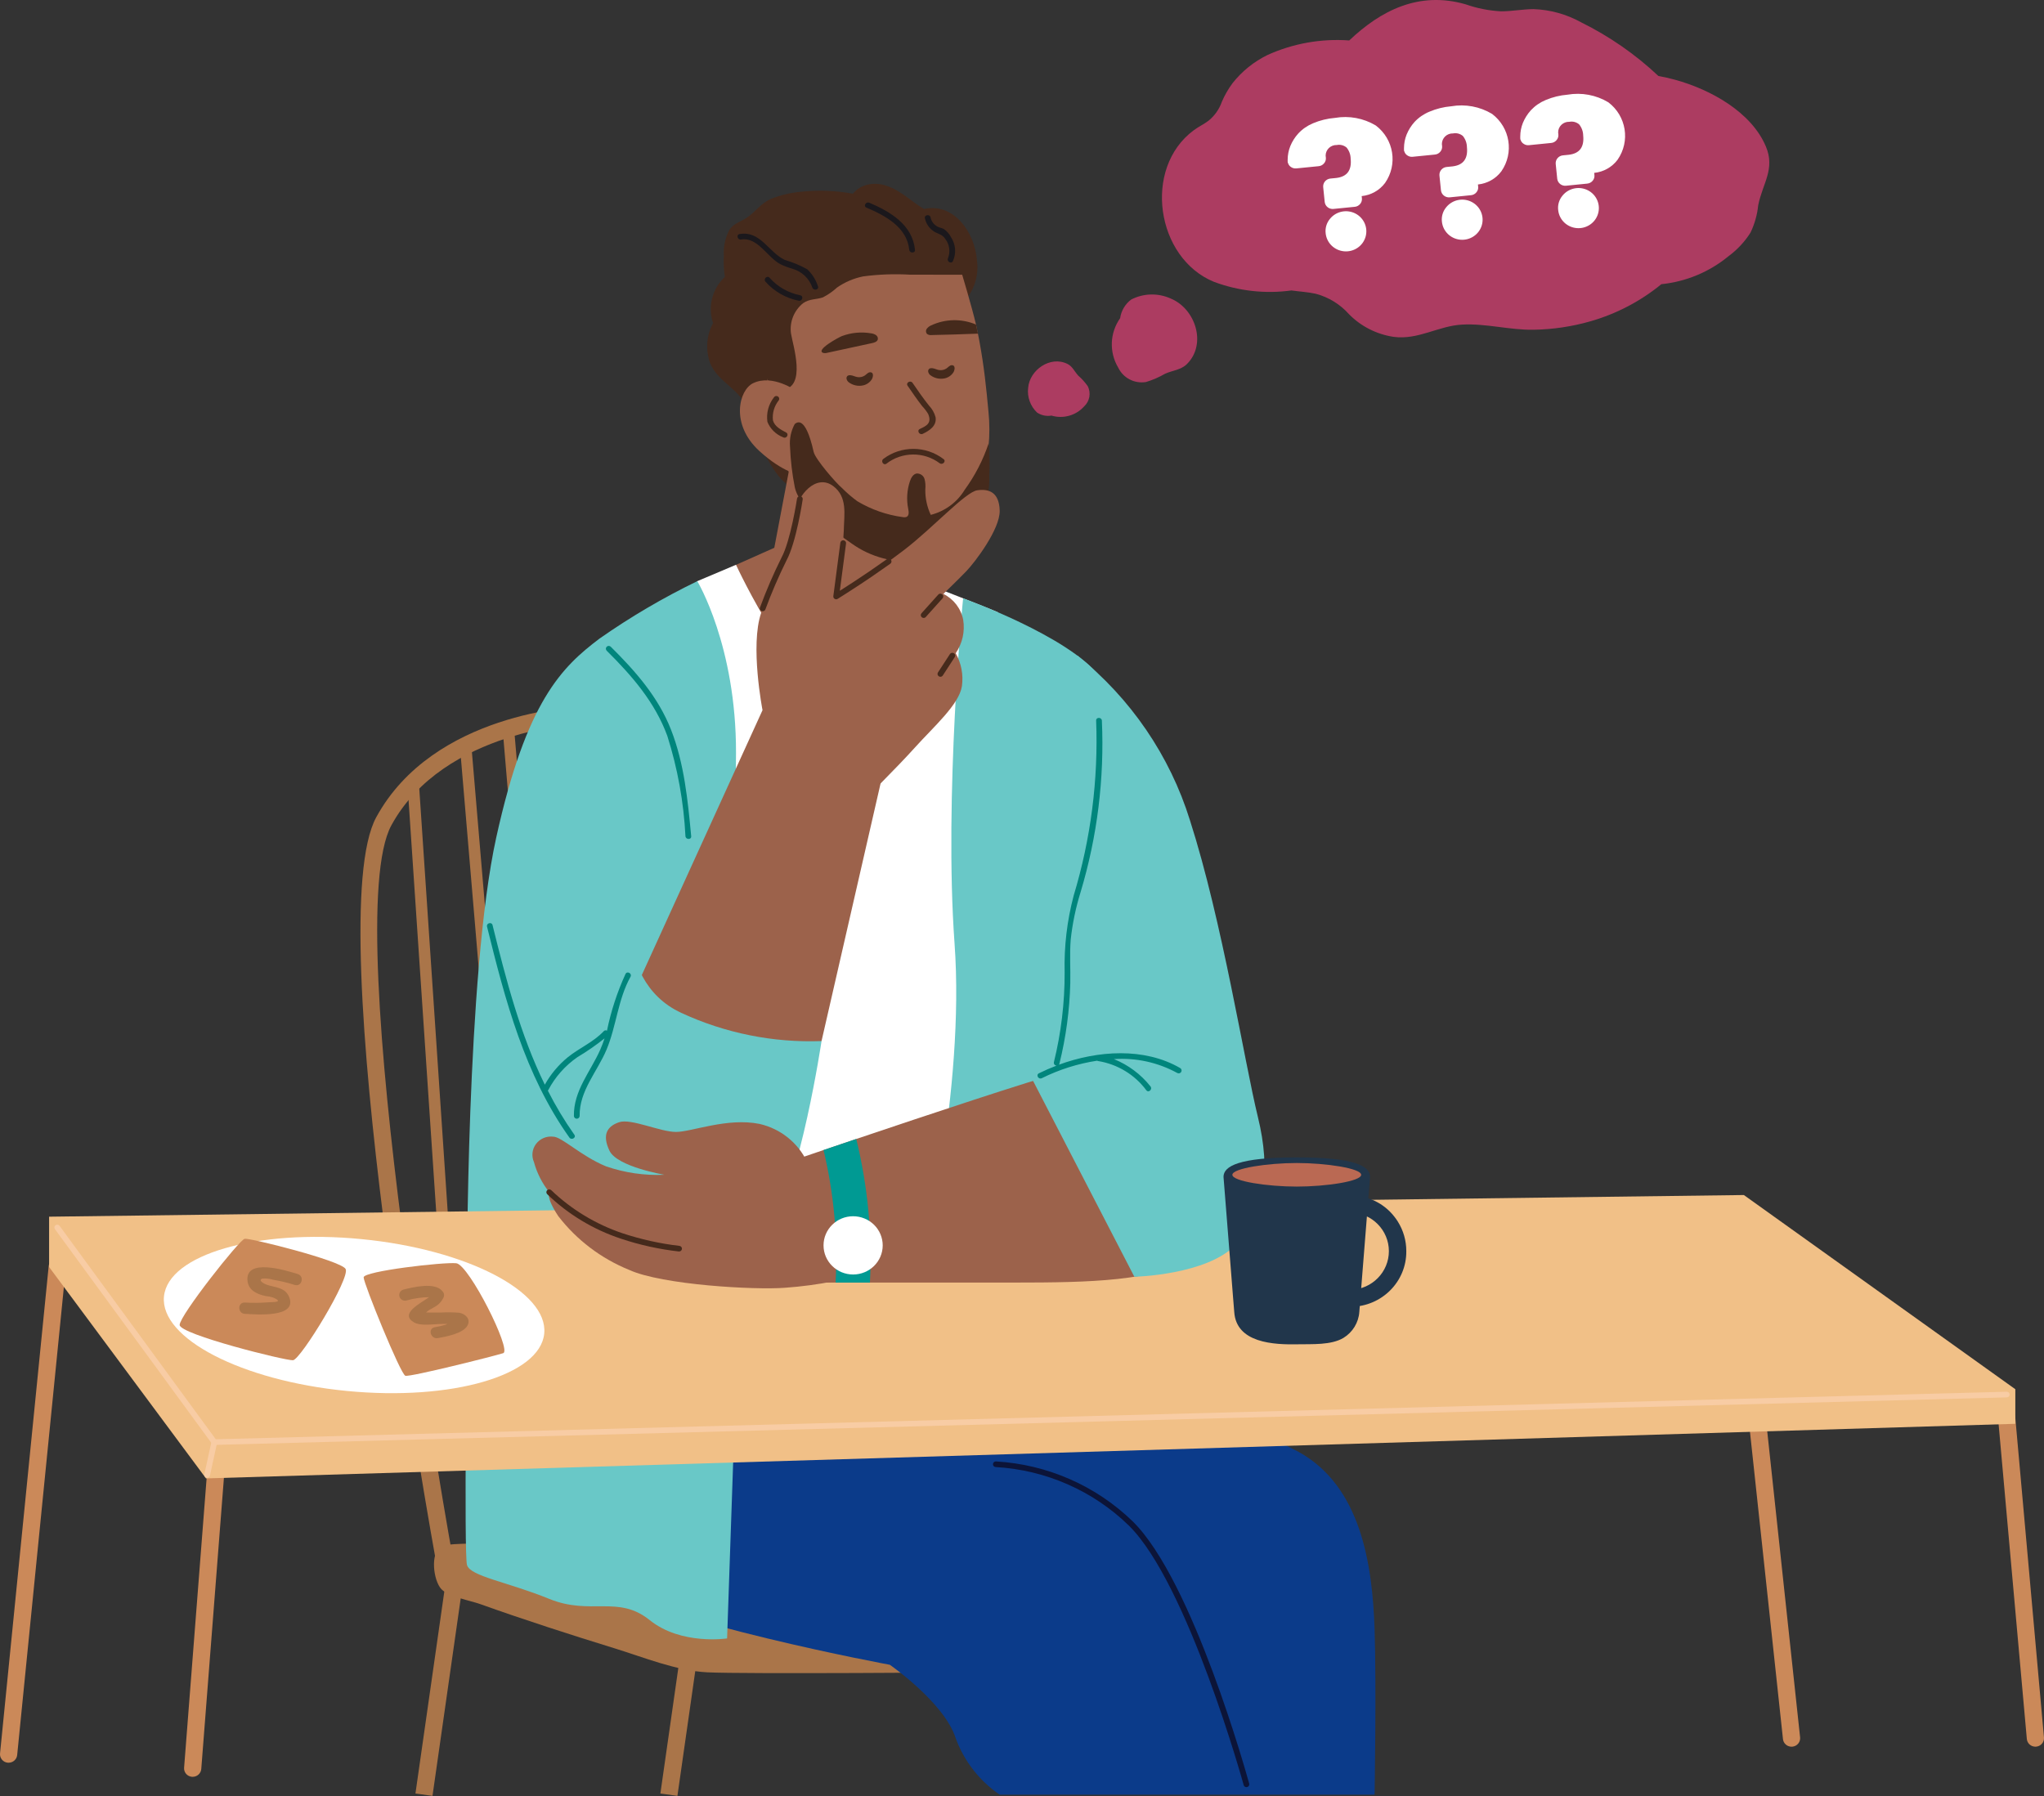 <?xml version="1.0" encoding="UTF-8"?>
<svg width="165px" height="145px" viewBox="0 0 165 145" version="1.1" xmlns="http://www.w3.org/2000/svg" xmlns:xlink="http://www.w3.org/1999/xlink">
    <rect x="0" y="0" width="165" height="145" fill="#333333" stroke="none"/>
    <title>Group</title>
    <g id="All-Pages" stroke="none" stroke-width="1" fill="none" fill-rule="evenodd">
        <g id="01-Homepage-(selected-concept-v.4)" transform="translate(-810, -1147)" fill-rule="nonzero">
            <g id="Group-14" transform="translate(0, -106)">
                <g id="Block-Module---Wide-3-Copy-10" transform="translate(768, 1253)">
                    <g id="Group" transform="translate(28, 0)">
                        <g transform="translate(14, 0)">
                            <g>
                                <g transform="translate(0, 14.839)">
                                    <g transform="translate(57.088, 0)" fill="#452A1C" id="Path">
                                        <path d="M21.776,6.182 C21.612,3.946 19.911,1.489 17.502,2.037 C17.22,1.867 16.946,1.684 16.682,1.488 C15.664,0.713 14.441,-0.213 13.062,0.044 C12.551,0.134 12.089,0.402 11.763,0.8 C10.356,0.543 8.918,0.492 7.496,0.65 C6.689,0.727 5.899,0.918 5.148,1.219 C4.313,1.583 3.932,2.242 3.203,2.732 C2.714,3.061 2.154,3.193 1.802,3.698 C1.456,4.348 1.298,5.078 1.343,5.81 C1.312,6.381 1.34,6.953 1.428,7.518 C0.4,8.471 0.028,9.926 0.474,11.245 C-0.062,12.243 -0.148,13.417 0.239,14.481 C0.908,16.118 2.788,16.575 3.266,18.35 C3.719,20.079 4.465,21.72 5.473,23.204 C6.109,24.144 7.191,25.126 8.435,24.614 C9.071,24.246 9.626,23.756 10.065,23.171 C10.694,22.505 11.294,21.813 11.863,21.095 C13.017,19.647 14.042,18.103 14.927,16.482 C15.722,15.025 16.302,13.457 17.093,11.998 C18.295,11.473 19.4,10.754 20.362,9.872 C21.436,8.956 21.968,7.568 21.776,6.182 Z"></path>
                                    </g>
                                    <g transform="translate(53.308, 112.473)" fill="#AA7549" id="Rectangle">
                                        <polygon transform="translate(1.937, 8.844) rotate(-81.991) translate(-1.937, -8.844)" points="-6.894 8.131 10.765 8.169 10.768 9.558 -6.891 9.52"></polygon>
                                    </g>
                                    <g transform="translate(35.033, 109.764)" fill="#AA7549" id="Path">
                                        <path d="M0.602,3.703 C1.187,4.319 2.918,4.615 3.716,4.9 C7.297,6.179 10.927,7.35 14.563,8.472 C16.92,9.198 19.552,10.284 22.047,10.413 C24.977,10.563 43.85,10.413 43.85,10.413 C43.85,10.413 32.851,1.141 32.462,0.988 C32.073,0.835 1.814,-0.532 0.579,0.229 C-0.325,0.786 -0.051,2.994 0.589,3.69 L0.602,3.703 Z"></path>
                                    </g>
                                    <g transform="translate(56.289, 21.855)" fill="#9C624B" id="Path">
                                        <path d="M18.722,23.039 C17.713,27.849 15.852,32.446 13.224,36.62 C10.672,40.608 9.805,42.051 9.805,42.051 C9.805,42.051 0.404,13.94 0.055,12.824 C-0.294,11.707 1.134,9.795 1.134,9.795 L6.215,7.533 L7.646,0 L17.243,3.566 L17.002,4.866 L16.835,5.792 L16.446,7.949 L16.269,8.893 L16.204,9.249 L18.952,10.777 C19.427,14.856 19.35,18.98 18.722,23.039 L18.722,23.039 Z"></path>
                                    </g>
                                    <g transform="translate(61.864, 5.86)" fill="#9C624B" id="Path">
                                        <path d="M17.346,18.215 C16.791,20.099 15.45,21.663 13.657,22.518 C11.863,23.373 9.785,23.438 7.94,22.698 C5.758,22.007 3.859,20.647 2.52,18.816 C1.283,17.052 -0.082,10.915 0.015,8.34 C-0.197,4.955 1.884,1.837 5.124,0.684 C5.677,0.387 6.269,0.165 6.882,0.022 C7.762,-0.155 12.644,0.784 13.531,0.925 C14.957,1.151 15.762,1.322 15.762,1.322 C15.762,1.322 16.62,4.187 16.922,5.5 C16.973,5.726 17.023,5.975 17.08,6.239 C17.116,6.422 17.156,6.615 17.191,6.818 C17.573,8.861 17.751,10.613 17.927,12.519 C18.127,14.437 17.929,16.375 17.346,18.215 L17.346,18.215 Z"></path>
                                    </g>
                                    <g transform="translate(74.922, 14.646)" fill="#452A1C" id="Path">
                                        <path d="M0.347,0.243 C0.525,0.264 0.685,0.356 0.861,0.388 C1.075,0.427 1.296,0.383 1.477,0.265 C1.612,0.178 1.734,0.002 1.909,0 C2.24,0 2.144,0.415 2.039,0.579 C1.881,0.824 1.63,0.998 1.343,1.062 C0.923,1.152 0.484,1.05 0.15,0.783 C0.079,0.715 0.029,0.629 0.006,0.534 C-0.015,0.436 0.023,0.336 0.104,0.276 C0.165,0.244 0.234,0.231 0.303,0.239 L0.347,0.243 Z"></path>
                                    </g>
                                    <g transform="translate(68.331, 15.215)" fill="#452A1C" id="Path">
                                        <path d="M0.35,0.244 C0.529,0.264 0.689,0.356 0.865,0.388 C1.077,0.427 1.297,0.383 1.477,0.265 C1.611,0.178 1.734,0.002 1.909,0 C2.24,0 2.143,0.415 2.039,0.579 C1.88,0.824 1.63,0.997 1.342,1.062 C0.922,1.153 0.484,1.05 0.15,0.784 C0.079,0.716 0.029,0.629 0.006,0.534 C-0.016,0.436 0.023,0.336 0.104,0.277 C0.164,0.244 0.234,0.231 0.303,0.24 L0.35,0.244 Z"></path>
                                    </g>
                                    <g transform="translate(73.225, 15.969)" fill="#452A1C" id="Path">
                                        <path d="M2.298,2.875 C2.203,2.521 2.019,2.198 1.763,1.933 C1.294,1.341 0.865,0.729 0.44,0.103 C0.275,-0.139 -0.127,0.089 0.04,0.334 C0.422,0.892 0.804,1.45 1.218,1.983 C1.4,2.174 1.561,2.384 1.698,2.609 C2.03,3.383 1.525,3.587 1.029,3.825 C0.76,3.951 0.995,4.344 1.263,4.218 C1.816,3.956 2.406,3.569 2.298,2.875 Z"></path>
                                    </g>
                                    <g transform="translate(71.212, 21.402)" fill="#452A1C" id="Path">
                                        <path d="M0.345,1.194 C1.601,0.221 3.367,0.206 4.639,1.158 C4.876,1.331 5.195,1 4.956,0.825 C3.529,-0.268 1.533,-0.276 0.098,0.807 C-0.142,0.981 0.105,1.371 0.345,1.194 Z"></path>
                                    </g>
                                    <g transform="translate(66.318, 12.007)" fill="#452A1C" id="Path">
                                        <path d="M4.445,0.252 C4.428,0.234 4.41,0.218 4.39,0.203 C4.272,0.128 4.138,0.081 3.999,0.065 C3.213,-0.069 2.406,0.006 1.659,0.282 C1.415,0.371 -0.541,1.427 0.145,1.649 C0.252,1.672 0.363,1.668 0.467,1.636 L4.078,0.855 C4.267,0.815 4.49,0.745 4.541,0.56 C4.565,0.448 4.528,0.332 4.445,0.252 Z"></path>
                                    </g>
                                    <g transform="translate(74.748, 11.012)" fill="#452A1C" id="Path">
                                        <path d="M4.196,1.086 C2.95,1.136 1.704,1.174 0.458,1.2 C0.325,1.219 0.191,1.186 0.082,1.109 C-0.018,0.993 -0.028,0.825 0.059,0.698 C0.149,0.579 0.268,0.485 0.406,0.425 C1.549,-0.114 2.873,-0.142 4.037,0.35 C4.089,0.579 4.139,0.822 4.196,1.086 Z"></path>
                                    </g>
                                    <g transform="translate(60.977, 5.179)" fill="#452A1C" id="Path">
                                        <path d="M16.601,1.759 C15.193,0.626 13.314,0.283 11.557,0.045 C9.451,-0.121 7.335,0.173 5.358,0.906 C3.76,1.403 2.408,2.47 1.569,3.898 C0.703,5.279 0.235,6.866 0.215,8.489 C0.166,8.482 0.117,8.495 0.079,8.526 C0.04,8.556 0.016,8.601 0.013,8.65 C-0.103,9.44 0.591,9.99 0.983,10.635 C1.188,11.124 1.67,11.444 2.206,11.448 C4.139,11.222 3.032,7.875 2.874,6.9 C2.749,5.977 3.117,5.055 3.848,4.464 C4.388,4.088 4.899,4.183 5.453,3.99 C5.868,3.776 6.252,3.509 6.594,3.195 C7.225,2.756 7.941,2.451 8.697,2.298 C9.951,2.132 11.217,2.084 12.48,2.158 C13.8,2.158 15.355,2.166 16.676,2.163 C16.86,2.163 16.763,1.888 16.601,1.759 Z"></path>
                                    </g>
                                    <g transform="translate(59.73, 15.87)" fill="#9C624B" id="Path">
                                        <path d="M4.586,0.872 C4.586,0.872 2.644,-0.547 1.051,0.235 C-0.07,0.785 -0.801,3.541 1.572,5.707 C3.53,7.493 4.893,7.645 4.893,7.645 L4.586,0.872 Z"></path>
                                    </g>
                                    <g transform="translate(61.922, 17.132)" fill="#452A1C" id="Path">
                                        <path d="M1.535,2.946 C1.114,2.721 0.611,2.466 0.473,1.968 C0.408,1.386 0.579,0.802 0.949,0.343 C1.013,0.234 0.976,0.094 0.866,0.031 C0.755,-0.032 0.614,0.004 0.549,0.113 C0.114,0.677 -0.074,1.388 0.026,2.089 C0.259,2.66 0.72,3.112 1.302,3.337 C1.563,3.481 1.797,3.087 1.535,2.946 Z"></path>
                                    </g>
                                    <g transform="translate(14.859, 100.459)" fill="#CB8959" id="Path">
                                        <path d="M0.695,28.155 C0.677,28.155 0.659,28.155 0.642,28.155 C0.458,28.141 0.287,28.056 0.167,27.919 C0.047,27.781 -0.012,27.602 0.002,27.421 L2.086,0.632 C2.116,0.255 2.45,-0.027 2.832,0.002 C3.215,0.031 3.501,0.36 3.472,0.736 L1.388,27.526 C1.358,27.881 1.057,28.154 0.695,28.155 L0.695,28.155 Z"></path>
                                    </g>
                                    <g transform="translate(0, 86.763)" fill="#CB8959" id="Path">
                                        <path d="M0.696,40.712 C0.673,40.713 0.65,40.713 0.627,40.712 C0.245,40.675 -0.034,40.34 0.003,39.965 L3.929,0.629 C3.949,0.382 4.103,0.166 4.331,0.063 C4.559,-0.041 4.826,-0.015 5.029,0.13 C5.232,0.275 5.34,0.517 5.311,0.763 L1.386,40.098 C1.35,40.446 1.052,40.711 0.696,40.712 L0.696,40.712 Z"></path>
                                    </g>
                                    <g transform="translate(161.294, 98.966)" fill="#CB8959" id="Path">
                                        <path d="M3.007,27.215 C2.649,27.213 2.351,26.942 2.32,26.591 L0.003,0.748 C-0.02,0.504 0.091,0.266 0.295,0.125 C0.499,-0.017 0.764,-0.039 0.989,0.065 C1.215,0.169 1.367,0.384 1.387,0.628 L3.703,26.471 C3.719,26.652 3.662,26.832 3.543,26.971 C3.425,27.11 3.255,27.197 3.072,27.212 C3.05,27.215 3.029,27.215 3.007,27.215 L3.007,27.215 Z"></path>
                                    </g>
                                    <g transform="translate(139.387, 82.552)" fill="#CB8959" id="Path">
                                        <path d="M5.23,43.63 C4.876,43.628 4.58,43.365 4.542,43.018 L0.004,0.756 C-0.036,0.38 0.24,0.044 0.622,0.004 C1.003,-0.036 1.345,0.237 1.386,0.612 L5.924,42.875 C5.944,43.055 5.889,43.236 5.774,43.377 C5.658,43.518 5.49,43.608 5.307,43.627 C5.279,43.629 5.255,43.63 5.23,43.63 Z"></path>
                                    </g>
                                    <g transform="translate(40.556, 98.436)" fill="#0B3B8A" id="Path">
                                        <path d="M0,3.652 C0.315,8.015 2.801,11.942 6.641,14.141 C13.126,17.79 31.275,21.133 31.275,21.133 C31.275,21.133 35.667,24.174 36.593,27.062 C37.267,28.909 38.509,30.503 40.146,31.623 L70.406,31.623 C70.406,31.623 70.559,22.806 70.406,18.245 C70.228,12.988 69.293,6.724 64.281,3.948 C61.21,2.329 57.988,1.007 54.658,0 L0,3.652 Z"></path>
                                    </g>
                                    <g transform="translate(37.584, 91.332)" fill="#69C8C7" id="Path">
                                        <path d="M0.113,0 C0.113,0 -0.141,19.264 0.113,20.18 C0.367,21.096 3.394,21.548 6.751,22.916 C10.109,24.284 12.31,22.575 14.857,24.627 C17.405,26.679 21.11,26.109 21.11,26.109 L21.805,5.929 L0.113,0 Z"></path>
                                    </g>
                                    <g transform="translate(29.098, 42.196)" fill="#AA7549" id="Path">
                                        <path d="M6.142,69.284 C5.76,67.164 -3.266,17.269 1.274,8.946 C5.887,0.488 17.431,0.016 17.92,0 L17.966,1.367 C17.854,1.371 6.731,1.836 2.497,9.594 C-1.816,17.501 7.416,68.529 7.509,69.042 L6.142,69.284 Z"></path>
                                    </g>
                                    <g transform="translate(32.876, 48.309)" fill="#AA7549" id="Rectangle">
                                        <polygon transform="translate(2.166, 25.241) rotate(-3.784) translate(-2.166, -25.241)" points="1.677 -0.022 2.603 -0.021 2.655 50.505 1.729 50.504"></polygon>
                                    </g>
                                    <g transform="translate(37.118, 45.318)" fill="#AA7549" id="Rectangle">
                                        <polygon transform="translate(2.416, 23.03) rotate(-4.769) translate(-2.416, -23.03)" points="1.923 -0.038 2.849 -0.037 2.909 46.098 1.983 46.097"></polygon>
                                    </g>
                                    <g transform="translate(40.578, 44.062)" fill="#AA7549" id="Rectangle">
                                        <polygon transform="translate(2.416, 23.03) rotate(-4.769) translate(-2.416, -23.03)" points="1.923 -0.038 2.849 -0.037 2.909 46.098 1.983 46.097"></polygon>
                                    </g>
                                    <g transform="translate(33.536, 112.473)" fill="#AA7549" id="Rectangle">
                                        <polygon transform="translate(1.937, 8.844) rotate(-81.991) translate(-1.937, -8.844)" points="-6.894 8.131 10.765 8.169 10.768 9.558 -6.891 9.52"></polygon>
                                    </g>
                                    <g transform="translate(63.761, 19.258)" fill="#452A1C" id="Path">
                                        <path d="M16.049,1.688 C15.601,3.034 14.946,4.305 14.107,5.455 C13.501,6.456 12.519,7.18 11.374,7.472 C11.073,6.828 10.922,6.126 10.933,5.417 C10.963,5.138 10.943,4.855 10.874,4.583 C10.794,4.305 10.531,4.117 10.238,4.131 C9.952,4.178 9.788,4.476 9.695,4.747 C9.451,5.471 9.403,6.245 9.555,6.992 C9.603,7.223 9.637,7.527 9.424,7.633 C9.329,7.669 9.225,7.676 9.125,7.654 C7.82,7.48 6.567,7.042 5.442,6.368 C4.998,6.042 4.582,5.682 4.195,5.291 C3.755,4.935 2.055,2.976 1.923,2.396 C1.229,-0.702 0.515,0.063 0.395,0.134 C0.089,0.697 -0.044,1.336 0.013,1.971 C0.057,3.064 0.184,4.153 0.395,5.227 C0.767,7.028 3.511,8.723 5.02,9.806 C6.55,10.894 8.435,11.387 10.311,11.189 C12.033,11.038 13.612,10.185 14.668,8.838 C15.255,7.936 15.694,6.948 15.967,5.911 C16.073,5.385 16.117,4.849 16.098,4.314 C16.139,3.439 16.122,2.562 16.049,1.688 Z"></path>
                                    </g>
                                    <g transform="translate(44.337, 30.761)" fill="#FFFFFF" id="Path">
                                        <path d="M15.077,0 C15.077,0 20.113,10.897 23.644,10.517 C27.175,10.137 30.042,1.389 30.042,1.389 C30.042,1.389 35.743,3.604 36.207,3.832 C36.671,4.06 37.516,18.12 35.549,25.874 C33.582,33.627 35.039,33.098 34.045,39.023 C33.052,44.948 32.721,54.826 32.721,54.826 L0,55.324 C0,55.324 10.345,7.553 10.267,5.273 C10.297,3.793 10.898,2.379 11.949,1.32 L15.077,0 Z"></path>
                                    </g>
                                    <g transform="translate(37.701, 32.083)" fill="#69C8C7" id="Path">
                                        <path d="M21.713,30.974 C21.272,26.413 21.691,22.537 21.713,13.872 C21.734,5.207 18.588,0 18.588,0 C15.833,1.334 13.193,2.885 10.691,4.637 C7.68,6.917 4.785,9.653 2.354,20.712 C-0.078,31.771 0,56.626 0,56.626 L22.387,55.942 C22.387,55.942 22.154,35.533 21.713,30.974 Z"></path>
                                    </g>
                                    <g transform="translate(3.964, 81.643)" fill="#F1C087" id="Path">
                                        <polygon points="0 5.812 0 1.749 136.807 0 158.721 15.678 158.721 18.471 12.666 22.879"></polygon>
                                    </g>
                                    <g transform="translate(4.39, 84.035)" fill="#F8CCA4" id="Path">
                                        <path d="M12.91,17.786 C12.836,17.786 12.766,17.751 12.723,17.691 L0.044,0.361 C-0.031,0.259 -0.008,0.117 0.096,0.043 C0.2,-0.031 0.344,-0.007 0.419,0.095 L13.03,17.327 L157.595,13.489 L157.601,13.489 C157.729,13.488 157.834,13.588 157.836,13.714 C157.837,13.84 157.735,13.944 157.607,13.945 L12.92,17.783 L12.91,17.786 Z"></path>
                                    </g>
                                    <g transform="translate(74.376, 33.468)" fill="#69C8C7" id="Path">
                                        <path d="M3.372,0 C3.358,-0.005 1.821,16.022 2.68,27.88 C3.54,39.737 0,53.992 0,53.992 L8.172,53.992 C8.172,53.992 13.499,24.007 14.077,19.446 C14.656,14.885 14.91,6.966 14.424,6.335 C11.88,3.027 3.372,0 3.372,0 Z"></path>
                                    </g>
                                    <g transform="translate(61.066, 24.096)" fill="#9C624B" id="Path">
                                        <path d="M0.488,18.401 C0.488,18.401 -0.535,13.167 0.381,10.54 C1.298,7.913 2.996,3.807 3.15,2.401 C3.294,1.097 4.803,-0.738 6.197,0.311 C7.372,1.196 7.072,2.615 7.049,3.884 C6.956,5.674 6.749,7.457 6.432,9.222 C6.432,9.222 9.635,7.228 11.952,5.442 C14.269,3.655 16.872,0.789 17.817,0.65 C18.762,0.51 19.594,0.805 19.633,2.288 C19.672,3.77 17.664,6.43 16.931,7.19 C16.197,7.95 15.087,9.015 15.087,9.015 C15.921,9.429 16.512,10.202 16.686,11.106 C16.84,12.048 16.624,13.012 16.082,13.804 C16.536,14.614 16.712,15.547 16.584,16.464 C16.355,17.947 14.307,19.733 12.802,21.405 C11.296,23.077 8.711,25.623 8.711,25.623 L0.488,18.401 Z"></path>
                                    </g>
                                    <g transform="translate(48.392, 42.497)" fill="#9C624B" id="Path">
                                        <path d="M13.162,0 L0,28.884 C0,28.884 6.33,34.128 6.581,34.241 C6.833,34.355 17.926,26.716 17.926,26.716 L23.438,2.659 L13.162,0 Z"></path>
                                    </g>
                                    <g transform="translate(43.946, 55.304)" fill="#69C8C7" id="Path">
                                        <path d="M6.993,0 C7.109,0.456 5.14,8.892 11.044,11.63 C14.58,13.271 18.464,14.053 22.371,13.91 C22.371,13.91 20.672,25.311 18.229,28.96 C15.787,32.61 14.866,33.521 8.613,32.152 C2.36,30.784 1.665,27.364 0.392,24.853 C-0.882,22.342 1.318,9.006 1.782,8.093 C2.246,7.18 6.993,0 6.993,0 Z"></path>
                                    </g>
                                    <g transform="translate(42.978, 75.705)" fill="#9C624B" id="Path">
                                        <path d="M22.165,3.246 C21.432,1.708 20.024,0.585 18.344,0.198 C15.719,-0.334 12.863,0.844 11.589,0.844 C10.316,0.844 7.961,-0.267 6.996,0.06 C6.031,0.388 5.606,1.072 6.224,2.365 C6.842,3.657 10.662,4.303 10.662,4.303 C9.056,4.376 7.451,4.143 5.934,3.619 C3.908,2.783 2.368,1.224 1.669,1.225 C1.137,1.164 0.613,1.388 0.294,1.811 C-0.025,2.235 -0.089,2.794 0.125,3.277 C0.366,4.162 0.786,4.989 1.36,5.709 C1.36,5.709 1.054,6.09 2.094,7.648 C3.573,9.566 5.545,11.061 7.806,11.981 C10.47,13.197 17.957,13.615 20.389,13.425 C21.724,13.331 23.052,13.154 24.364,12.893 L24.516,4.76 L22.165,3.246 Z"></path>
                                    </g>
                                    <g transform="translate(63.042, 70.927)" fill="#9C624B" id="Path">
                                        <path d="M33.637,15.786 C29.816,17.668 25.258,17.784 18.681,17.784 L0,17.784 L0.806,7.978 C0.806,7.978 1.83,7.627 3.437,7.084 C4.197,6.825 5.095,6.523 6.078,6.19 C11.775,4.27 20.353,1.411 22.576,0.854 C25.994,-0.003 31.265,-1.198 35.314,2.847 C39.362,6.892 37.458,13.907 33.637,15.786 Z"></path>
                                    </g>
                                    <g transform="translate(82.629, 38.089)" fill="#69C8C7" id="Path">
                                        <path d="M4.344,0 C8.644,3.45 11.807,8.08 13.43,13.302 C16.036,21.416 17.83,32.836 18.911,37.244 C19.991,41.652 19.461,45.07 17.145,47.544 C14.829,50.017 8.942,50.154 8.942,50.154 L0.764,34.337 L0,20.34 L4.344,0 Z"></path>
                                    </g>
                                    <g transform="translate(67.268, 28.781)" fill="#452A1C" id="Path">
                                        <path d="M0.231,4.766 C0.188,4.765 0.145,4.753 0.108,4.729 C0.031,4.682 -0.01,4.595 0.002,4.507 L0.568,0.199 C0.576,0.139 0.607,0.084 0.656,0.047 C0.705,0.01 0.767,-0.006 0.828,0.002 C0.889,0.009 0.944,0.04 0.982,0.088 C1.02,0.136 1.036,0.197 1.028,0.257 L0.526,4.078 C1.097,3.715 2.131,3.048 2.872,2.538 C3.952,1.792 4.33,1.523 4.331,1.522 C4.435,1.448 4.579,1.471 4.654,1.573 C4.729,1.675 4.706,1.818 4.602,1.892 C4.602,1.892 4.22,2.161 3.139,2.911 C2.057,3.66 0.374,4.717 0.357,4.727 C0.32,4.752 0.276,4.765 0.231,4.766 L0.231,4.766 Z"></path>
                                    </g>
                                    <g transform="translate(61.337, 25.217)" fill="#452A1C" id="Path">
                                        <path d="M0.232,9.292 C0.156,9.293 0.085,9.256 0.041,9.195 C-0.002,9.134 -0.012,9.055 0.015,8.985 C0.517,7.618 1.095,6.278 1.745,4.972 C2.489,3.597 2.997,0.231 3.003,0.195 C3.022,0.072 3.139,-0.014 3.265,0.002 C3.326,0.01 3.381,0.042 3.418,0.09 C3.455,0.139 3.471,0.2 3.461,0.26 C3.44,0.402 2.936,3.742 2.154,5.187 C1.516,6.474 0.947,7.794 0.45,9.14 C0.418,9.231 0.33,9.292 0.232,9.292 L0.232,9.292 Z"></path>
                                    </g>
                                    <g transform="translate(74.329, 33.091)" fill="#452A1C" id="Path">
                                        <path d="M0.232,1.961 C0.176,1.961 0.121,1.94 0.079,1.903 C0.033,1.864 0.004,1.807 0,1.747 C-0.003,1.686 0.018,1.627 0.059,1.582 L1.41,0.077 C1.464,0.016 1.548,-0.012 1.629,0.005 C1.71,0.021 1.776,0.078 1.802,0.155 C1.828,0.232 1.811,0.317 1.756,0.378 L0.406,1.883 C0.362,1.933 0.299,1.961 0.232,1.961 L0.232,1.961 Z"></path>
                                    </g>
                                    <g transform="translate(75.68, 37.863)" fill="#452A1C" id="Path">
                                        <path d="M0.232,1.938 C0.188,1.938 0.145,1.926 0.108,1.902 C0.055,1.87 0.019,1.818 0.005,1.759 C-0.008,1.7 0.004,1.638 0.037,1.588 L1.002,0.105 C1.071,-0.001 1.214,-0.032 1.322,0.036 C1.43,0.104 1.461,0.244 1.392,0.35 L0.427,1.833 C0.385,1.899 0.311,1.939 0.232,1.938 L0.232,1.938 Z"></path>
                                    </g>
                                    <g transform="translate(44.104, 81.185)" fill="#452A1C" id="Path">
                                        <path d="M10.714,5.016 L10.701,5.016 C9.105,4.836 7.534,4.489 6.013,3.981 C3.781,3.24 1.748,2.011 0.066,0.387 C-0.023,0.297 -0.022,0.153 0.07,0.065 C0.161,-0.023 0.308,-0.021 0.397,0.069 C2.029,1.63 3.992,2.817 6.144,3.544 C7.63,4.036 9.164,4.377 10.721,4.561 C10.848,4.564 10.95,4.668 10.947,4.794 C10.944,4.92 10.838,5.019 10.71,5.016 L10.714,5.016 Z"></path>
                                    </g>
                                    <g transform="translate(80.155, 103.15)" fill="#0C1438" id="Path">
                                        <path d="M20.465,26.3 C20.36,26.301 20.267,26.232 20.241,26.132 C20.196,25.971 15.731,9.867 10.968,5.177 C8.091,2.371 4.274,0.692 0.232,0.456 L0.232,0.456 C0.104,0.456 0,0.354 0,0.228 C0,0.102 0.104,0 0.232,0 C4.395,0.241 8.326,1.966 11.292,4.852 C16.142,9.628 20.501,25.345 20.684,26.011 C20.7,26.069 20.693,26.132 20.662,26.184 C20.632,26.237 20.581,26.275 20.522,26.29 C20.503,26.296 20.484,26.299 20.465,26.3 Z"></path>
                                    </g>
                                    <g transform="translate(16.488, 101.366)" fill="#F8CCA4" id="Path">
                                        <path d="M0.233,3.107 C0.216,3.107 0.2,3.105 0.184,3.102 C0.123,3.09 0.07,3.054 0.037,3.003 C0.003,2.952 -0.008,2.89 0.006,2.83 L0.585,0.18 C0.603,0.1 0.662,0.036 0.741,0.011 C0.82,-0.014 0.906,0.004 0.967,0.059 C1.029,0.114 1.056,0.197 1.038,0.276 L0.459,2.927 C0.437,3.032 0.342,3.107 0.233,3.107 Z"></path>
                                    </g>
                                    <g transform="translate(39.307, 59.688)" fill="#00857C" id="Path">
                                        <path d="M11.19,4.099 C10.517,5.569 10.014,7.109 9.69,8.689 C9.606,8.636 9.494,8.652 9.429,8.728 C8.6,9.608 7.47,10.075 6.535,10.825 C5.778,11.444 5.146,12.198 4.673,13.047 C2.686,8.984 1.539,4.548 0.454,0.163 C0.384,-0.122 -0.063,-0.001 0.008,0.284 C1.471,6.214 3.054,12.249 6.657,17.316 C6.827,17.555 7.229,17.327 7.057,17.086 C6.257,15.952 5.542,14.763 4.917,13.527 C4.926,13.517 4.935,13.507 4.943,13.496 C5.499,12.431 6.308,11.515 7.301,10.826 C8.067,10.37 8.8,9.862 9.495,9.306 C9.39,9.618 9.278,9.927 9.144,10.229 C8.353,12.008 6.989,13.531 7.021,15.567 C7.021,15.692 7.125,15.794 7.253,15.794 C7.38,15.794 7.484,15.692 7.484,15.567 C7.453,13.535 8.908,12.003 9.656,10.215 C10.458,8.294 10.569,6.174 11.59,4.332 C11.732,4.071 11.333,3.841 11.19,4.099 Z"></path>
                                    </g>
                                    <g transform="translate(48.908, 37.308)" fill="#00857C" id="Path">
                                        <path d="M5.263,6.775 C4.234,4.136 2.393,2.047 0.395,0.067 C0.305,-0.022 0.158,-0.022 0.068,0.067 C-0.023,0.156 -0.023,0.3 0.068,0.389 C2.108,2.412 3.962,4.543 4.959,7.263 C5.793,9.893 6.285,12.616 6.425,15.367 C6.452,15.657 6.915,15.66 6.888,15.367 C6.612,12.47 6.333,9.513 5.263,6.775 Z"></path>
                                    </g>
                                    <g transform="translate(83.749, 43.121)" fill="#00857C" id="Path">
                                        <path d="M11.518,28.269 C8.62,26.591 4.869,26.849 1.728,28 C1.75,27.973 1.765,27.943 1.773,27.91 C2.301,25.778 2.594,23.597 2.649,21.403 C2.674,20.234 2.588,19.059 2.684,17.893 C2.825,16.595 3.092,15.314 3.481,14.066 C4.829,9.576 5.41,4.897 5.199,0.22 C5.182,-0.072 4.719,-0.074 4.736,0.22 C4.919,4.996 4.306,9.77 2.921,14.351 C2.385,16.38 2.14,18.473 2.193,20.57 C2.2,23.003 1.909,25.429 1.327,27.794 C1.311,27.86 1.325,27.929 1.367,27.984 C1.409,28.038 1.473,28.071 1.542,28.073 C1.049,28.26 0.572,28.468 0.117,28.694 C-0.149,28.828 0.086,29.221 0.351,29.088 C1.752,28.391 3.255,27.915 4.807,27.678 C4.834,27.692 4.864,27.701 4.895,27.705 C6.459,27.958 7.86,28.808 8.792,30.07 C8.984,30.296 9.31,29.972 9.12,29.748 C8.347,28.775 7.331,28.016 6.171,27.547 C7.95,27.425 9.726,27.815 11.284,28.668 C11.396,28.732 11.539,28.694 11.604,28.583 C11.668,28.473 11.63,28.332 11.518,28.269 L11.518,28.269 Z"></path>
                                    </g>
                                    <g transform="translate(66.479, 77.117)" fill="#009A93" id="Path">
                                        <path d="M3.745,11.592 L0.974,11.592 C1.167,7.999 0.839,4.397 0,0.894 C0.76,0.634 1.658,0.333 2.641,0 C3.57,3.792 3.942,7.696 3.745,11.592 L3.745,11.592 Z"></path>
                                    </g>
                                    <g transform="translate(66.479, 83.356)" fill="#FFFFFF" id="Path">
                                        <path d="M4.777,2.352 C4.776,3.651 3.707,4.703 2.388,4.703 C1.069,4.703 -0,3.65 0,2.351 C0,1.053 1.069,0 2.388,0 C3.022,0 3.63,0.248 4.078,0.689 C4.525,1.13 4.777,1.729 4.777,2.352 Z"></path>
                                    </g>
                                    <g transform="translate(74.654, 2.531)" fill="#1B181C" id="Path">
                                        <path d="M2.118,1.786 C1.984,1.521 1.785,1.293 1.54,1.122 C1.417,1.065 1.289,1.019 1.158,0.985 C0.792,0.851 0.526,0.536 0.46,0.157 C0.365,-0.119 -0.083,-0 0.014,0.278 C0.115,0.738 0.409,1.134 0.822,1.37 C1.166,1.541 1.442,1.588 1.663,1.934 C1.998,2.379 2.078,2.963 1.872,3.478 C1.747,3.743 2.146,3.974 2.272,3.708 C2.554,3.083 2.496,2.36 2.118,1.786 L2.118,1.786 Z"></path>
                                    </g>
                                    <g transform="translate(69.818, 1.507)" fill="#1B181C" id="Path">
                                        <path d="M0.355,0.021 C0.084,-0.094 -0.152,0.299 0.122,0.414 C1.656,1.068 3.396,1.995 3.581,3.823 C3.61,4.113 4.073,4.115 4.044,3.823 C3.84,1.813 2.076,0.753 0.355,0.021 Z"></path>
                                    </g>
                                    <g transform="translate(59.534, 4.026)" fill="#1B181C" id="Path">
                                        <path d="M6.494,4.248 C6.328,3.725 6.031,3.252 5.629,2.874 C5.057,2.555 4.449,2.303 3.819,2.121 C2.493,1.491 1.85,-0.261 0.168,0.033 C-0.126,0.084 -0.001,0.524 0.291,0.472 C1.61,0.241 2.421,1.918 3.453,2.461 C3.765,2.612 4.09,2.735 4.423,2.831 C5.19,3.044 5.799,3.62 6.046,4.366 C6.158,4.64 6.607,4.523 6.494,4.248 Z"></path>
                                    </g>
                                    <g transform="translate(61.734, 7.511)" fill="#1B181C" id="Path">
                                        <path d="M2.866,1.491 C1.904,1.301 1.033,0.803 0.388,0.074 C0.191,-0.147 -0.136,0.177 0.061,0.396 C0.76,1.183 1.703,1.722 2.743,1.93 C3.034,1.991 3.158,1.551 2.866,1.491 Z"></path>
                                    </g>
                                </g>
                                <g transform="translate(12.639, 98.547)">
                                    <g transform="translate(0, 0)" fill="#FFFFFF" id="Oval">
                                        <ellipse transform="translate(15.945, 7.623) rotate(-84.439) translate(-15.945, -7.623)" cx="15.945" cy="7.623" rx="6.158" ry="15.421"></ellipse>
                                    </g>
                                    <g transform="translate(16.715, 3.432)" fill="#CB8959" id="Path">
                                        <path d="M0,1.148 C0,1.646 2.981,8.981 3.369,9.095 C3.757,9.21 10.563,7.498 11.269,7.27 C11.976,7.042 8.502,0.122 7.479,0.011 C6.457,-0.1 0,0.65 0,1.148 Z"></path>
                                    </g>
                                    <g transform="translate(1.863, 1.465)" fill="#CB8959" id="Path">
                                        <path d="M13.394,2.433 C13.82,3.117 9.766,9.768 9.148,9.808 C8.531,9.847 0,7.717 0,6.958 C0,6.199 4.825,0.079 5.25,0.002 C5.675,-0.074 12.969,1.749 13.394,2.433 Z"></path>
                                    </g>
                                    <g transform="translate(6.678, 3.766)" fill="#AA7549" id="Path">
                                        <path d="M4.72,0.549 C3.847,0.28 0.396,-0.82 0.669,1.151 C0.77,1.879 1.468,2.192 2.122,2.323 C2.323,2.342 2.522,2.381 2.715,2.44 C3.688,2.854 2.639,2.804 2.323,2.831 C1.699,2.88 1.072,2.886 0.446,2.849 C-0.15,2.819 -0.148,3.731 0.446,3.761 C1.287,3.805 4.765,4.121 4.013,2.378 C3.685,1.616 2.921,1.646 2.248,1.421 C2.019,1.346 1.473,1.063 1.856,0.914 C2.154,0.89 2.454,0.923 2.74,1.011 C3.328,1.109 3.907,1.249 4.475,1.429 C5.043,1.605 5.287,0.724 4.72,0.549 Z"></path>
                                    </g>
                                    <g transform="translate(19.59, 5.268)" fill="#AA7549" id="Path">
                                        <path d="M4.838,2.171 C4.337,2.129 3.834,2.124 3.333,2.156 L2.332,2.152 L2.16,2.152 C2.243,2.076 2.332,2.007 2.426,1.945 C2.598,1.838 2.786,1.756 2.953,1.644 C3.247,1.46 3.475,1.19 3.603,0.871 C3.646,0.712 3.601,0.543 3.483,0.427 C2.876,-0.326 1.126,0.105 0.328,0.304 C0.088,0.376 -0.05,0.623 0.017,0.862 C0.083,1.1 0.331,1.242 0.574,1.183 C1.171,1.012 1.788,0.922 2.409,0.914 C1.683,1.432 0.016,2.242 1.175,2.94 C1.742,3.281 2.857,3.071 3.499,3.074 L3.891,3.074 C3.846,3.098 3.798,3.118 3.749,3.135 C3.46,3.224 3.165,3.293 2.867,3.34 C2.28,3.444 2.529,4.319 3.113,4.219 C3.755,4.107 5.177,3.848 5.518,3.188 C5.785,2.664 5.321,2.249 4.838,2.171 Z"></path>
                                    </g>
                                </g>
                                <g transform="translate(98.767, 93.443)">
                                    <g transform="translate(4.912, 3.078)" fill="#21364B" id="Shape">
                                        <path d="M9.158,2.103 C9.075,1.968 8.984,1.839 8.885,1.715 C8.053,0.637 6.758,0.003 5.383,0 C2.928,0 0,2.016 0,4.492 C0,6.969 2.928,8.984 5.383,8.984 C7.873,8.953 9.868,6.944 9.843,4.492 C9.846,3.649 9.609,2.821 9.158,2.103 Z M5.384,7.616 C3.693,7.616 1.391,6.216 1.391,4.492 C1.391,2.769 3.693,1.369 5.384,1.369 C7.088,1.433 8.437,2.812 8.437,4.492 C8.437,6.172 7.088,7.551 5.384,7.615 L5.384,7.616 Z"></path>
                                    </g>
                                    <path d="M11.83,1.573 C11.83,1.573 11.723,2.891 11.588,4.606 C11.468,6.134 11.324,7.976 11.199,9.49 C11.065,11.187 10.963,12.477 10.963,12.477 C10.903,13.339 10.425,14.12 9.68,14.575 C8.686,15.168 7.137,15.067 6.016,15.09 C4.048,15.131 1.033,14.991 0.866,12.478 L0.764,11.219 L0.459,7.356 L0,1.573 C0,0.707 1.241,0 5.916,0 C10.59,0 11.83,0.706 11.83,1.573 Z" id="Path" fill="#21364B"></path>
                                    <g transform="translate(0.714, 0.454)" fill="#BA6953" id="Path">
                                        <path d="M0,0.952 C0,1.479 2.841,1.903 5.202,1.903 C7.563,1.903 10.399,1.477 10.399,0.952 C10.399,0.427 7.559,0 5.202,0 C2.845,0 0,0.427 0,0.952 Z"></path>
                                    </g>
                                </g>
                                <g transform="translate(93.797, 0)" fill="#AC3C61" id="Path">
                                    <path d="M48.753,11.829 C47.569,9.018 44.244,7.212 41.411,6.436 C40.97,6.314 40.524,6.217 40.077,6.135 C38.228,4.394 36.125,2.934 33.839,1.803 C32.664,1.149 31.345,0.783 29.996,0.736 C29.119,0.742 28.25,0.915 27.372,0.914 C26.394,0.863 25.429,0.671 24.506,0.346 C20.732,-0.739 17.65,0.861 15.119,3.266 C12.858,3.102 10.591,3.504 8.53,4.436 C7.424,4.975 6.455,5.755 5.699,6.716 C5.35,7.185 5.059,7.693 4.831,8.23 C4.622,8.825 4.249,9.352 3.754,9.751 C3.377,10.033 2.946,10.234 2.567,10.516 C-1.57,13.581 -0.477,20.848 4.203,22.756 C6.193,23.499 8.342,23.738 10.45,23.451 C11.106,23.541 11.772,23.574 12.419,23.718 C13.456,23.994 14.386,24.566 15.094,25.361 C16.058,26.346 17.325,26.99 18.698,27.196 C20.694,27.462 22.3,26.31 24.24,26.206 C26.18,26.102 28.084,26.658 30.024,26.622 C31.564,26.595 33.094,26.368 34.573,25.945 C36.676,25.345 38.631,24.323 40.314,22.945 C42.311,22.74 44.201,21.952 45.74,20.681 C46.445,20.161 47.046,19.515 47.512,18.778 C47.846,18.083 48.056,17.336 48.133,16.57 C48.483,14.817 49.521,13.651 48.753,11.829 Z"></path>
                                </g>
                                <g transform="translate(89.749, 23.775)" fill="#AC3C61" id="Path">
                                    <path d="M4.755,0.328 C3.736,-0.136 2.556,-0.106 1.563,0.409 C1.077,0.776 0.757,1.317 0.673,1.914 C-0.165,3.103 -0.225,4.662 0.52,5.909 C0.919,6.745 1.834,7.219 2.76,7.068 C3.299,6.905 3.817,6.68 4.303,6.398 C4.908,6.126 5.574,6.097 6.061,5.622 C7.695,3.999 6.746,1.142 4.755,0.328 Z"></path>
                                </g>
                                <g transform="translate(82.979, 29.18)" fill="#AC3C61" id="Path">
                                    <path d="M0.018,2.126 C-0.073,2.865 0.191,3.604 0.732,4.123 C1.072,4.355 1.491,4.444 1.898,4.373 C2.845,4.655 3.872,4.369 4.529,3.64 C4.992,3.215 5.111,2.539 4.82,1.985 C4.602,1.678 4.349,1.398 4.065,1.15 C3.759,0.824 3.606,0.409 3.196,0.204 C1.8,-0.491 0.137,0.7 0.018,2.126 Z"></path>
                                </g>
                            </g>
                            <g transform="translate(103.945, 7.574)" fill="#FFFFFF" id="Shape">
                                <path d="M3.816,1.945 C4.956,1.747 6.131,1.966 7.119,2.56 C8.576,3.668 8.902,5.703 7.862,7.198 C7.413,7.797 6.728,8.182 5.975,8.258 L5.994,8.435 C6.012,8.601 5.96,8.766 5.851,8.893 C5.742,9.026 5.583,9.11 5.41,9.124 L3.689,9.295 C3.341,9.325 3.031,9.077 2.991,8.735 L2.868,7.531 C2.838,7.187 3.09,6.883 3.438,6.843 L3.936,6.793 C4.799,6.688 5.182,6.17 5.086,5.237 C5.081,4.91 4.966,4.594 4.758,4.339 C4.54,4.155 4.249,4.079 3.967,4.134 C3.731,4.125 3.501,4.212 3.331,4.374 C3.161,4.536 3.065,4.759 3.066,4.992 L3.084,5.155 C3.102,5.32 3.05,5.486 2.939,5.611 C2.832,5.745 2.672,5.829 2.499,5.843 L0.697,6.023 C0.547,6.038 0.397,5.999 0.274,5.914 C0.151,5.838 0.063,5.718 0.027,5.579 L0.011,5.579 L0.011,5.564 L0,5.46 L0,5.324 C0.001,4.946 0.073,4.572 0.214,4.221 C0.367,3.849 0.584,3.505 0.856,3.205 C1.189,2.847 1.597,2.565 2.051,2.377 C2.612,2.14 3.208,1.994 3.816,1.945 L3.816,1.945 Z M3.427,10.08 C3.922,9.479 4.78,9.307 5.475,9.668 C6.169,10.029 6.508,10.824 6.283,11.565 C6.058,12.307 5.332,12.788 4.55,12.715 C3.767,12.642 3.147,12.034 3.068,11.264 C3.016,10.838 3.146,10.409 3.427,10.08 Z"></path>
                                <path d="M13.201,1.007 C14.341,0.809 15.515,1.028 16.503,1.623 C17.961,2.73 18.288,4.765 17.248,6.261 C16.798,6.86 16.113,7.244 15.36,7.32 L15.378,7.498 C15.397,7.664 15.345,7.829 15.235,7.955 C15.127,8.089 14.967,8.172 14.794,8.186 L13.075,8.359 C12.726,8.387 12.418,8.14 12.376,7.798 L12.253,6.594 C12.223,6.251 12.476,5.947 12.823,5.908 L13.321,5.858 C14.183,5.752 14.567,5.233 14.471,4.302 C14.466,3.975 14.351,3.659 14.143,3.403 C13.925,3.219 13.634,3.143 13.352,3.198 C13.116,3.189 12.886,3.275 12.716,3.437 C12.546,3.598 12.45,3.821 12.45,4.054 L12.467,4.217 C12.485,4.382 12.433,4.547 12.323,4.674 C12.215,4.808 12.056,4.892 11.882,4.905 L10.087,5.084 C9.938,5.1 9.788,5.061 9.665,4.976 C9.542,4.9 9.453,4.78 9.417,4.64 L9.401,4.64 L9.401,4.626 L9.391,4.522 L9.391,4.386 C9.392,4.009 9.464,3.635 9.605,3.284 C9.758,2.911 9.975,2.567 10.247,2.266 C10.581,1.91 10.989,1.629 11.443,1.443 C12.001,1.206 12.595,1.058 13.201,1.007 L13.201,1.007 Z M12.812,9.143 C13.307,8.542 14.164,8.37 14.859,8.731 C15.554,9.092 15.893,9.887 15.668,10.628 C15.443,11.37 14.717,11.851 13.935,11.778 C13.153,11.705 12.532,11.098 12.453,10.328 C12.401,9.901 12.531,9.472 12.812,9.143 L12.812,9.143 Z"></path>
                                <path d="M22.586,0.071 C23.726,-0.127 24.901,0.092 25.889,0.687 C27.346,1.794 27.672,3.829 26.632,5.324 C26.183,5.924 25.498,6.308 24.745,6.384 L24.764,6.562 C24.782,6.727 24.73,6.892 24.621,7.019 C24.511,7.152 24.352,7.235 24.179,7.25 L22.459,7.422 C22.111,7.452 21.802,7.203 21.761,6.861 L21.638,5.657 C21.608,5.314 21.861,5.01 22.208,4.97 L22.706,4.92 C23.569,4.814 23.952,4.296 23.856,3.364 C23.851,3.037 23.736,2.721 23.528,2.466 C23.31,2.282 23.019,2.206 22.737,2.26 C22.501,2.251 22.271,2.337 22.101,2.499 C21.93,2.66 21.834,2.884 21.835,3.117 L21.852,3.28 C21.87,3.445 21.818,3.61 21.708,3.736 C21.6,3.87 21.441,3.954 21.268,3.968 L19.472,4.148 C19.322,4.163 19.173,4.124 19.05,4.039 C18.926,3.963 18.838,3.843 18.802,3.704 L18.786,3.704 L18.786,3.688 L18.776,3.584 L18.776,3.448 C18.776,3.071 18.849,2.697 18.989,2.346 C19.143,1.974 19.36,1.63 19.631,1.329 C19.965,0.972 20.373,0.69 20.828,0.502 C21.386,0.266 21.98,0.121 22.586,0.071 L22.586,0.071 Z M22.197,8.207 C22.692,7.606 23.55,7.433 24.245,7.794 C24.94,8.155 25.278,8.95 25.053,9.691 C24.828,10.433 24.102,10.914 23.32,10.841 C22.538,10.768 21.917,10.16 21.838,9.39 C21.786,8.964 21.916,8.535 22.197,8.207 L22.197,8.207 Z"></path>
                            </g>
                        </g>
                    </g>
                </g>
            </g>
        </g>
    </g>
</svg>